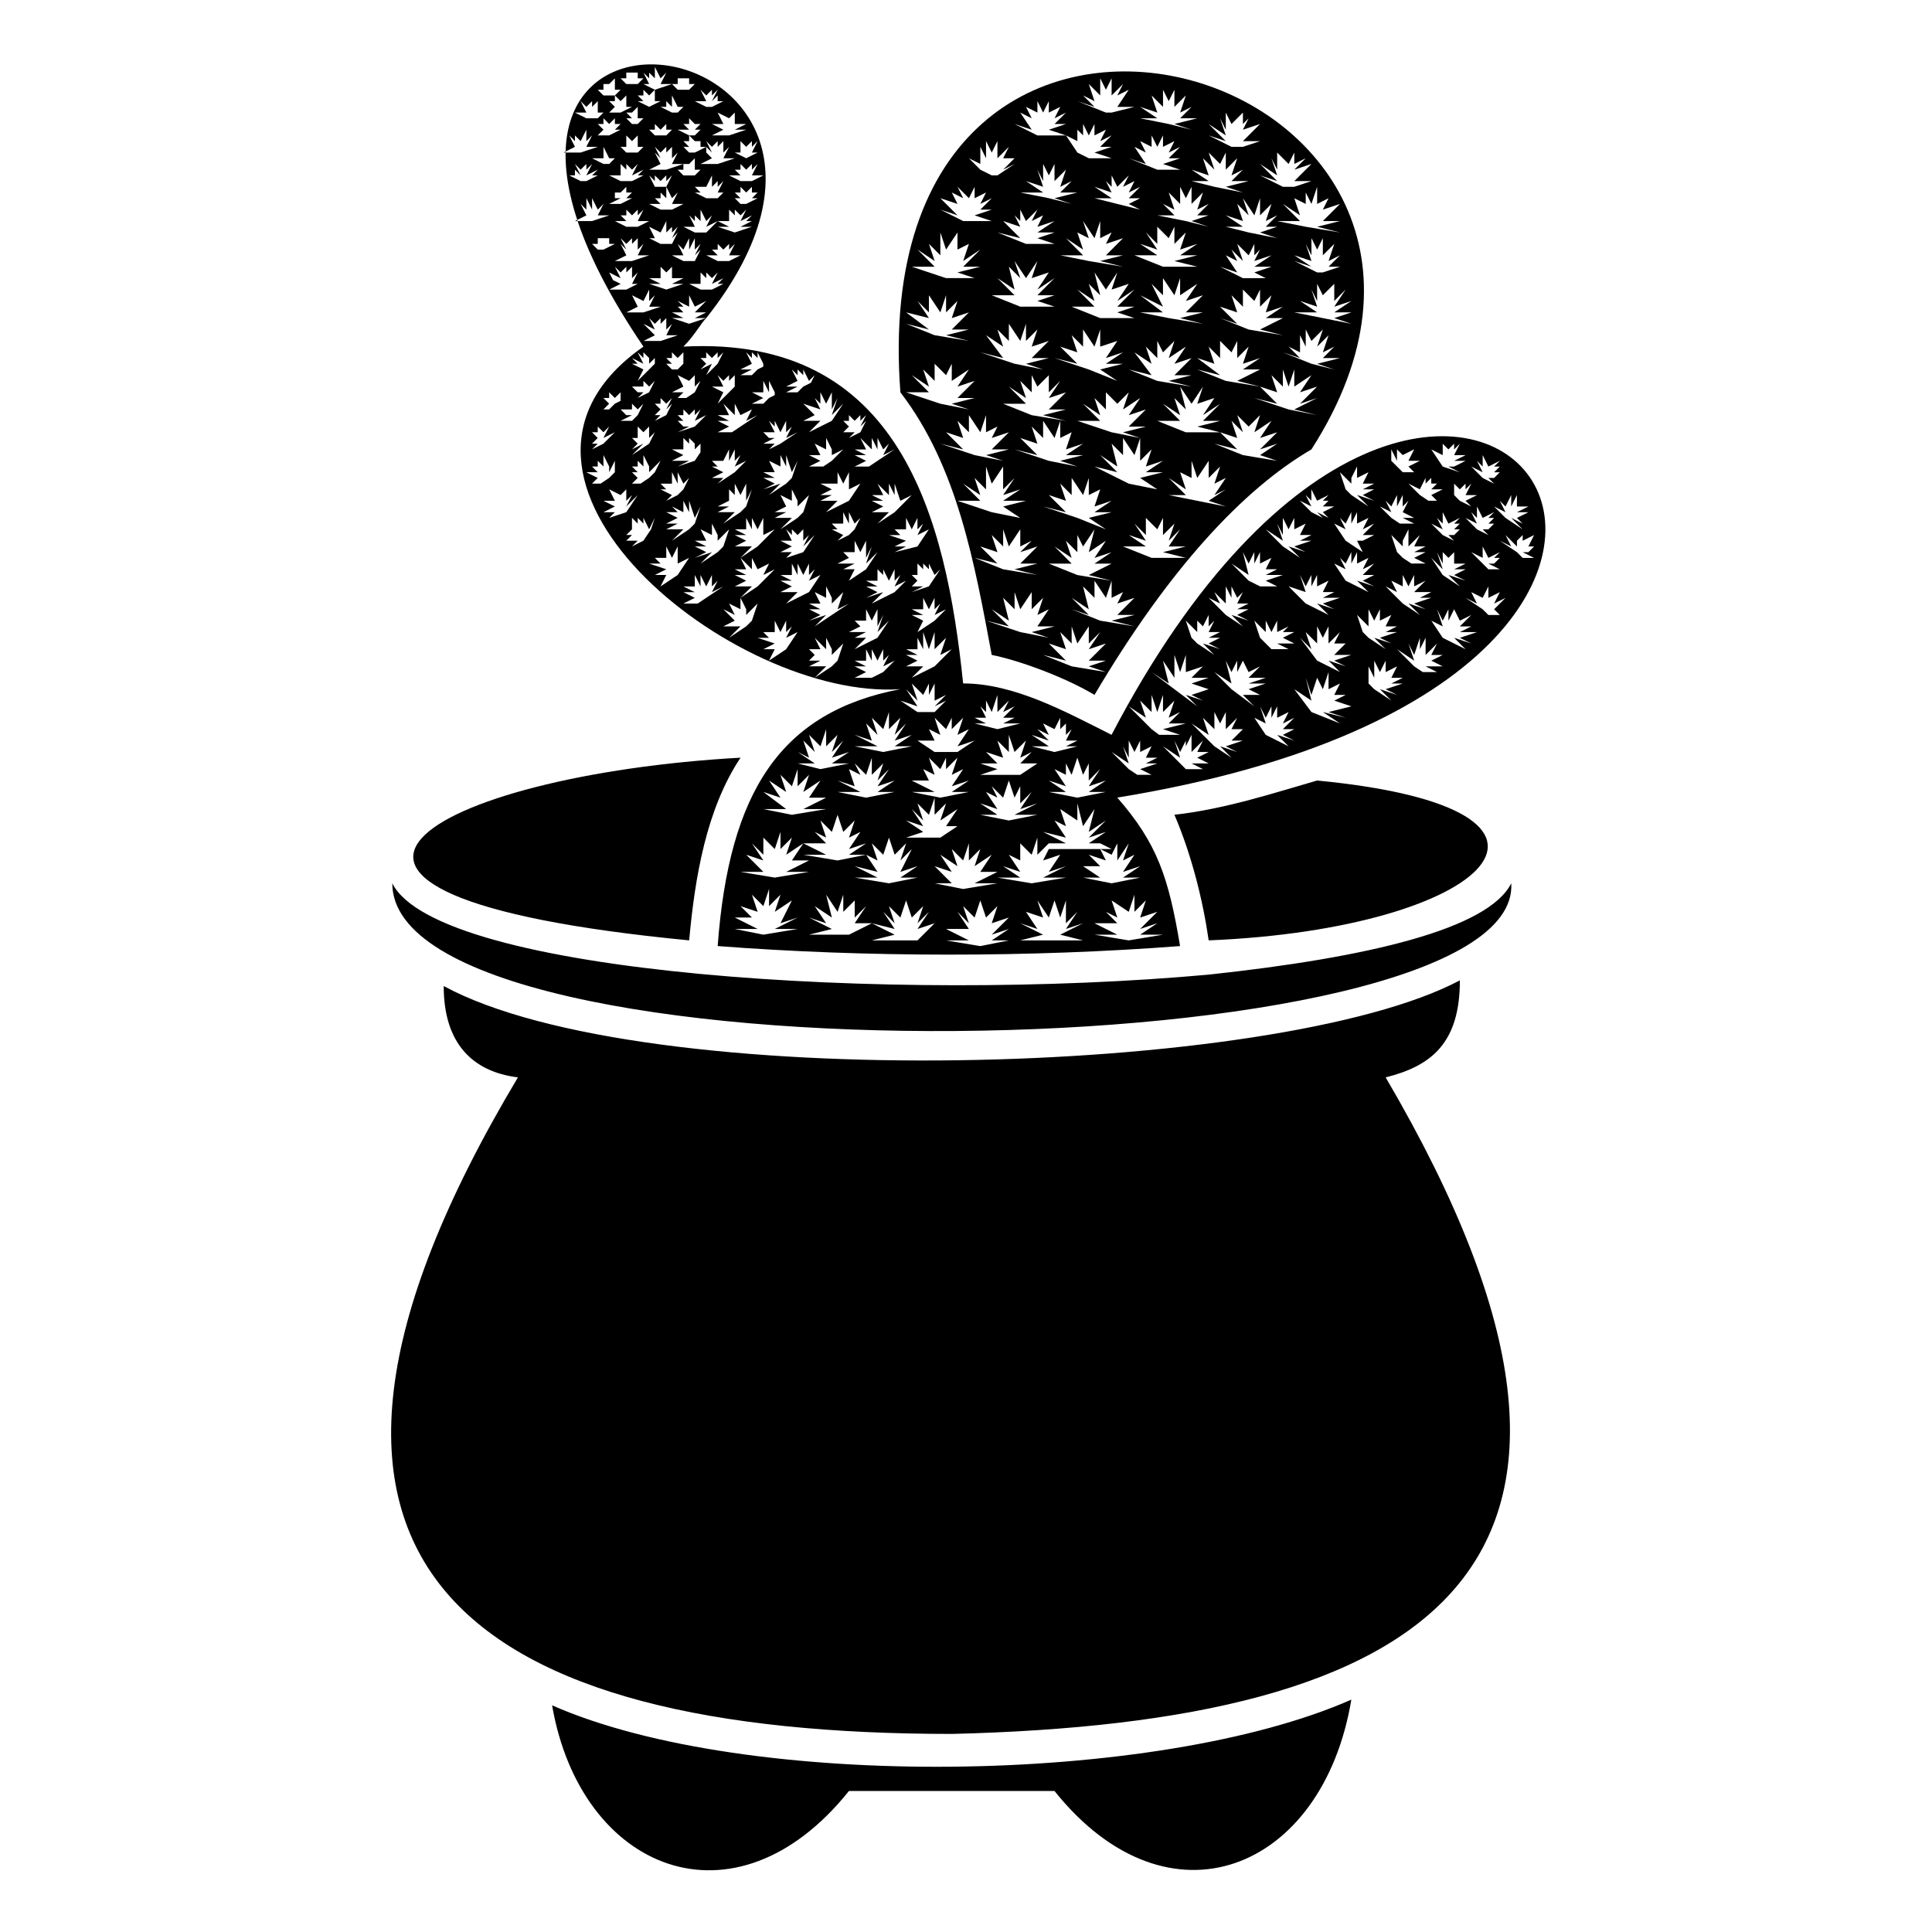 <?xml version="1.0" encoding="UTF-8"?>
<!-- Uploaded to: ICON Repo, www.svgrepo.com, Generator: ICON Repo Mixer Tools -->
<svg fill="#000000" width="800px" height="800px" version="1.1" viewBox="144 144 512 512" xmlns="http://www.w3.org/2000/svg">
 <path d="m290.31 595.93c7.566 43.875 48.414 60.52 78.672 22.695h54.465c30.258 37.824 71.109 21.18 78.672-24.207-51.441 22.695-160.37 24.207-211.81 1.512zm166.42-201.22c-3.027-18.156-6.051-27.234-16.641-39.336 204.25-33.285 87.75-187.61-1.512-16.641-12.105-6.051-25.719-13.617-39.336-13.617-4.539-43.875-16.641-92.289-74.133-89.262 3.027-3.027 4.539-6.051 6.051-7.566l-4.539 1.512-4.539-1.512h3.027l-3.027-1.512h3.027l-1.512-1.512h1.512l-1.512-1.512 3.027 1.512v-3.027l1.512 3.027 1.512-3.027-1.512 3.027 3.027-1.512-3.027 3.027h3.027l-3.027 1.512h3.027c63.543-80.188-90.777-101.37-16.641 7.566-49.926 34.797 24.207 93.801 68.082 90.777-31.773 6.051-45.387 27.234-48.414 68.082 39.336 3.027 83.211 3.027 122.55 0zm62.031-131.62-1.512 3.027h3.027l-3.027 1.512h3.027-3.027l1.512 1.512h-3.027l1.512 1.512-6.055-6.055 1.512 1.512v-3.027l1.512 3.027v-3.027l1.512 1.512v-1.512 1.512l3.027-1.512zm-1.512 13.617-1.512 3.027 3.027-1.512-3.027 1.512 3.027 1.512h-3.027l3.027 1.512h-4.539l3.027 1.512-4.539-3.027-3.027-3.027 3.027 1.512-1.512-3.027 1.512 1.512 1.512-3.027v3.027l1.512-3.027v3.027l1.512-1.512zm-10.59-7.566-1.512 3.027h3.027l-3.027 1.512h3.027l-3.027 1.512 3.027 1.512-4.539-1.512 3.027 3.027-4.539-3.027-4.539-4.539 3.027 3.027-1.512-4.539 3.027 3.027v-4.539 3.027l1.512-3.027v3.027l3.027-1.512zm6.051 37.824-1.512 3.027h3.027l-3.027 1.512h3.027l-4.539 1.512 3.027 1.512-4.539-1.512 3.027 3.027-4.539-3.027-4.539-4.539 3.027 3.027-1.512-4.539 3.027 3.027v-4.539l1.512 3.027 1.512-3.027v3.027l3.027-1.512zm-16.641-31.773-1.512 1.512h1.512l-1.512 1.512h3.027l-3.027 1.512 1.512 1.512-3.027-1.512 1.512 1.512-3.027-1.512-3.027-3.027 3.027 1.512-1.512-3.027 1.512 1.512v-3.027l1.512 3.027v-3.027 3.027l3.027-1.512zm24.207 10.59-1.512 3.027h3.027l-3.027 1.512h3.027l-3.027 1.512 3.027 1.512h-4.539l3.027 1.512-4.539-3.027-4.539-4.539 3.027 3.027-1.512-4.539 3.027 3.027v-4.539 3.027l1.512-3.027v4.539l3.027-3.027zm-13.617 6.051-1.512 3.027 3.027-1.512-3.027 3.027h3.027l-3.027 1.512 3.027 1.512-4.539-1.512 3.027 3.027-6.051-3.027-3.027-4.539 3.027 1.512-1.512-3.027 1.512 1.512 1.512-3.027v3.027l1.512-3.027v3.027l3.027-1.512zm-16.641-9.078-1.512 3.027h3.027l-3.027 1.512h3.027l-4.539 1.512 3.027 1.512-4.539-1.512 3.027 3.027-4.539-3.027-4.539-4.539 4.539 3.027-1.512-4.539 1.512 3.027v-4.539l1.512 3.027 1.512-3.027v3.027l3.027-1.512zm6.051 15.129-1.512 3.027h3.027l-3.027 1.512h4.539l-4.539 1.512 3.027 1.512-4.539-1.512 3.027 3.027-6.051-3.027-4.539-4.539 4.539 1.512-1.512-4.539 1.512 3.027 1.512-3.027v3.027l1.512-3.027v3.027l3.027-1.512zm25.719 0-3.027 3.027h4.539l-3.027 1.512h3.027l-4.539 1.512 3.027 1.512-4.539-1.512 3.027 3.027-4.539-3.027-4.539-4.539 3.027 1.512-1.512-3.027 3.027 1.512v-3.027l1.512 3.027 1.512-3.027v3.027l3.027-1.512zm-22.695 13.617-1.512 3.027h3.027l-3.027 3.027h4.539l-4.539 1.512 3.027 1.512-4.539-1.512 3.027 3.027-6.051-3.027-4.539-6.051 3.027 3.027-1.512-4.539 3.027 3.027v-4.539l1.512 3.027 1.512-3.027v4.539l3.027-3.027zm7.566-30.258-1.512 3.027 3.027-1.512-3.027 3.027h3.027l-3.027 1.512h1.512-3.027l1.512 3.027-4.539-3.027-3.027-4.539 3.027 1.512-1.512-3.027 1.512 1.512 1.512-3.027v3.027l1.512-3.027v3.027l3.027-1.512zm-25.719 10.59-1.512 3.027h3.027l-3.027 1.512h4.539l-4.539 1.512 3.027 1.512h-4.539l3.027 1.512-6.051-3.027-4.539-4.539 4.539 3.027-1.512-6.051 1.512 3.027 1.512-3.027v3.027l1.512-3.027v3.027l3.027-1.512zm-7.566 9.078-1.512 3.027h3.027l-3.027 1.512h3.027l-3.027 1.512 3.027 1.512-4.539-1.512 3.027 3.027-4.539-3.027-4.539-4.539 3.027 1.512-1.512-3.027 3.027 3.027v-4.539l1.512 3.027v-3.027l1.512 3.027 1.512-1.512zm12.105 9.078-1.512 1.512h3.027l-3.027 1.512 3.027 1.512h-4.539l3.027 1.512h-4.539l3.027 3.027-9.078-9.078 3.027 3.027-1.512-4.539 3.027 3.027v-3.027l1.512 3.027 1.512-3.027v3.027l3.027-1.512zm-19.668-1.512-1.512 3.027h3.027l-3.027 1.512h3.027l-3.027 1.512 3.027 1.512-4.539-1.512 3.027 3.027-4.539-3.027-4.539-4.539 3.027 3.027-1.512-4.539 3.027 3.027v-3.027l1.512 1.512 1.512-3.027v3.027l1.512-1.512zm59.004-36.312-1.512 1.512h3.027l-3.027 1.512h3.027-3.027l1.512 1.512h-3.027l3.027 1.512-4.539-3.027-3.027-3.027 3.027 1.512-1.512-3.027 1.512 3.027 1.512-3.027v1.512l1.512-1.512v1.512h1.512zm-160.37-3.027 1.512 3.027v-3.027l1.512 3.027 1.512-3.027v4.539l1.512-3.027-1.512 3.027 3.027-1.512-3.027 4.539-6.051 3.027 3.027-3.027h-4.539l3.027-1.512h-3.027l3.027-1.512-3.027-1.512h4.539l-1.512-3.027zm-12.105 15.129 1.512 1.512v-1.512l1.512 1.512 1.512-1.512v3.027l1.512-1.512-1.512 3.027 3.027-3.027-3.027 4.539-4.539 1.512 1.512-1.512h-3.027l3.027-1.512h-3.027 3.027l-3.027-1.512h3.027l-1.512-3.027zm1.512 9.078 1.512 3.027v-3.027l1.512 3.027 1.512-3.027v3.027l1.512-1.512-1.512 3.027 3.027-1.512-3.027 4.539-6.051 3.027 3.027-3.027h-4.539l3.027-1.512-3.027-1.512h3.027l-3.027-1.512h3.027zm33.285 0 1.512 1.512v-1.512l1.512 1.512v-1.512l1.512 3.027 1.512-1.512-1.512 3.027 1.512-3.027-3.027 4.539-4.539 1.512 3.027-1.512h-3.027l1.512-1.512h-1.512 1.512l-1.512-1.512h1.512v-3.027zm-15.129 12.105 1.512 3.027v-3.027l1.512 3.027 1.512-3.027v4.539l1.512-3.027-1.512 4.539 3.027-3.027-3.027 4.539-6.051 3.027 3.027-3.027h-3.027l3.027-1.512h-4.539l3.027-1.512-1.512-1.512h3.027l-1.512-3.027zm-3.027-51.441 1.512 1.512v-1.512 1.512l1.512-1.512v1.512l1.512-1.512-1.512 3.027 1.512-1.512-1.512 3.027-3.027 1.512 1.512-1.512h-3.027l1.512-1.512h-1.512 1.512l-1.512-1.512h1.512v-1.512zm-21.18 12.105 3.027 1.512v-3.027l1.512 3.027v-3.027l1.512 4.539 1.512-3.027-1.512 4.539 3.027-3.027-4.539 4.539-4.539 3.027 3.027-3.027-4.539 1.512 3.027-1.512-3.027-1.512h3.027l-3.027-1.512h3.027l-1.512-3.027zm-18.156 18.156 3.027 1.512v-3.027l1.512 3.027v-3.027 4.539l3.027-3.027-1.512 4.539 3.027-3.027-4.539 4.539-4.539 3.027 3.027-3.027-4.539 1.512 3.027-1.512-3.027-1.512h3.027l-3.027-1.512h3.027l-1.512-3.027zm24.207-42.363 1.512 1.512v-1.512l1.512 1.512v-1.512l1.512 3.027 1.512-1.512-1.512 3.027 1.512-1.512-3.027 1.512-3.027 3.027 1.512-1.512h-3.027l3.027-1.512h-3.027l3.027-1.512h-3.027 3.027l-1.512-3.027zm-9.078 4.539 1.512 1.512v-3.027l1.512 3.027v-3.027l1.512 3.027v-1.512 3.027l1.512-1.512-3.027 1.512-3.027 3.027 1.512-1.512h-3.027l3.027-1.512h-3.027 3.027l-3.027-1.512h3.027l-1.512-1.512zm-33.285 34.797 1.512 1.512v-1.512l1.512 1.512v-1.512l1.512 3.027 1.512-3.027-1.512 4.539 1.512-3.027-3.027 4.539-3.027 1.512 1.512-1.512h-3.027l1.512-1.512h-1.512l1.512-1.512-1.512-1.512 1.512 1.512v-3.027zm7.566 7.566 1.512 3.027v-3.027l1.512 3.027 1.512-3.027v4.539l1.512-3.027-1.512 3.027 3.027-1.512-3.027 4.539-4.539 3.027 1.512-3.027h-3.027l3.027-1.512-4.539-1.512h3.027l-1.512-1.512h3.027l-1.512-3.027zm1.512-18.156 1.512 1.512v-3.027l1.512 3.027v-3.027l1.512 3.027 1.512-1.512-1.512 3.027 1.512-1.512-3.027 3.027-3.027 1.512 1.512-1.512h-3.027 3.027l-3.027-1.512h1.512l-1.512-1.512h3.027l-1.512-1.512zm13.617-27.234 1.512 1.512 1.512-1.512v1.512l1.512-1.512v3.027l1.512-1.512-1.512 1.512 1.512-1.512-6.055 6.055 1.512-3.027-3.027 1.512 3.027-1.512-3.027-1.512h3.027l-3.027-1.512 3.027 1.512-1.512-3.027zm25.719 6.051 1.512 1.512v-3.027l1.512 3.027 1.512-3.027v4.539l1.512-3.027-1.512 4.539 3.027-3.027-3.027 4.539-6.051 3.027 3.027-3.027h-4.539l3.027-1.512h-3.027 3.027l-3.027-3.027 4.539 1.512-1.512-3.027zm-42.363 0 1.512 1.512v-1.512l1.512 1.512v-1.512 1.512l1.512-1.512-1.512 3.027 1.512-1.512-1.512 3.027-3.027 1.512 1.512-1.512h-1.512l1.512-1.512h-3.027 3.027l-1.512-1.512h1.512l-1.512-1.512zm-7.566 1.512 1.512 1.512v-1.512l1.512 1.512v-1.512 1.512l1.512-1.512-1.512 3.027 1.512-1.512-4.539 4.539 1.512-1.512h-3.027l3.027-1.512h-3.027 1.512l-1.512-1.512h3.027l-1.512-1.512zm13.617-7.566 3.027 1.512v-1.512 1.512l1.512-1.512v3.027l1.512-1.512-1.512 3.027 1.512-1.512-1.512 1.512-4.539 3.027 3.027-1.512h-3.027l1.512-1.512h-3.027l3.027-1.512h-1.512 1.512l-1.512-3.027zm1.512 16.641 1.512 1.512v-1.512l1.512 1.512v-1.512 3.027l1.512-1.512v3.027l1.512-3.027-3.027 4.539-4.539 1.512 3.027-1.512h-4.539l3.027-1.512h-3.027 3.027l-3.027-1.512h3.027v-3.027zm-12.105-15.129 1.512 1.512v-1.512l1.512 1.512v-1.512 1.512l1.512-1.512-1.512 3.027 1.512-1.512-1.512 1.512-3.027 1.512 1.512-1.512-3.027 1.512 3.027-1.512h-3.027 1.512l-1.512-1.512h3.027l-1.512-1.512zm-12.105 12.105 1.512 1.512v-1.512l1.512 1.512v-1.512 1.512l1.512-1.512-1.512 3.027 3.027-1.512-3.027 3.027-3.027 1.512 1.512-1.512h-1.512l1.512-1.512h-3.027 3.027l-1.512-1.512h1.512l-1.512-1.512zm3.027-9.078 1.512 1.512v-1.512l1.512 1.512v-1.512 1.512l1.512-1.512v3.027l1.512-1.512-3.027 1.512-3.027 3.027 1.512-1.512h-1.512l1.512-1.512h-1.512 1.512l-1.512-1.512h1.512l-1.512-1.512zm18.156-10.59 1.512 1.512v-1.512 1.512l1.512-1.512v3.023l1.512-1.512-4.539 4.539 1.512-1.512h-3.027 1.512l-1.512-1.512h1.512l-1.512-1.512h1.512v-1.512zm19.668 0 1.512 1.512v-1.512l1.512 1.512v-1.512l1.512 3.027v-1.512 3.027l1.512-1.512-3.027 1.512-3.027 3.027 1.512-1.512h-3.027l3.027-1.512h-3.027l3.027-1.512h-3.027 3.027l-1.512-3.027zm-28.746 0 1.512 1.512v-1.512l1.512 1.512v-1.512 3.027l1.512-1.512v1.512l1.512-1.512-6.055 6.055 1.512-3.027-3.027 1.512 3.027-1.512-3.027-1.512h1.512l-1.512-1.512 3.027 1.512-1.512-3.027zm18.156 0 1.512 1.512v-3.027 3.027l1.512-1.512v1.512l1.512-1.512-1.512 3.027 1.512-1.512-4.539 4.539 1.512-3.027-3.027 1.512 1.512-1.512h-1.512 1.512l-1.512-1.512h1.512v-1.512zm-6.051 15.129 1.512 1.512v-1.512 1.512l1.512-1.512v1.512l1.512-1.512-1.512 3.027 3.027-1.512-3.027 3.027-4.539 1.512 3.027-1.512h-3.027 1.512l-1.512-1.512h1.512l-1.512-1.512h1.512v-1.512zm-12.105 4.539 1.512 1.512v-1.512 1.512l1.512-1.512v3.027l1.512-1.512-1.512 1.512 1.512-1.512-1.512 3.027-4.539 3.027 3.027-3.027-3.027 1.512 1.512-1.512-1.512-1.512h1.512l-1.512-1.512 1.512 1.512v-3.027zm0 9.078 1.512 1.512v-3.027l1.512 3.027v-3.027 4.539l3.027-3.027-1.512 3.027 1.512-1.512-3.027 3.027-4.539 3.027 3.027-1.512h-3.027l1.512-1.512-1.512-1.512h1.512l-1.512-1.512h1.512v-1.512zm22.695-15.129 3.027 3.027v-3.027l1.512 3.027v-3.027 3.027l3.027-1.512-1.512 3.027 3.027-1.512-9.078 6.055 3.027-1.512h-4.539l3.027-1.512-3.027-1.512h3.027l-3.027-1.512h3.027l-1.512-3.027zm12.105 4.539 1.512 1.512v-1.512l1.512 3.027 1.512-3.027v3.027l1.512-1.512-1.512 3.027 3.027-1.512-4.539 3.027-3.027 1.512 1.512-1.512h-3.027l3.027-1.512h-3.027 1.512l-1.512-1.512h3.027l-1.512-3.027zm-10.59 18.156 1.512 1.512v-3.027l1.512 3.027 1.512-3.027v4.539l1.512-3.027-1.512 4.539 3.027-3.027-4.539 4.539-4.539 3.027 3.027-3.027h-4.539l3.027-1.512h-3.027l3.027-1.512-3.027-1.512 3.027 1.512v-3.027zm-3.027-10.59 1.512 3.027 1.512-3.027v3.027l1.512-3.027v3.027l1.512-1.512-1.512 3.027 3.027-1.512-3.027 3.027-4.539 3.027 1.512-1.512h-3.027l3.027-1.512-3.027-1.512h1.512l-1.512-1.512h3.027l-1.512-3.027zm-31.773 3.027 1.512 1.512v-3.027l1.512 3.027v-3.027 4.539l1.512-3.027v3.027l1.512-1.512-3.027 3.027-4.539 3.027 3.027-1.512h-3.027l1.512-1.512-3.027-1.512h3.027l-1.512-1.512h1.512v-1.512zm3.027 7.566 3.027 1.512v-1.512 1.512l1.512-1.512v3.027l1.512-1.512-1.512 3.027 3.027-3.027-3.027 4.539-4.539 1.512 1.512-1.512h-3.027l3.027-1.512h-3.027 3.027l-3.027-1.512h3.027l-1.512-3.027zm16.641 4.539 3.027 1.512v-3.027l1.512 3.027v-3.027l1.512 4.539 1.512-3.027-1.512 4.539 3.027-3.027-4.539 4.539-4.539 3.027 3.027-3.027h-4.539l3.027-1.512h-3.027l3.027-1.512-3.027-1.512h3.027l-1.512-1.512zm37.824-16.641 3.027 1.512v-3.027l1.512 3.027v-1.512 3.027l1.512-3.027-1.512 3.027 3.027-1.512-3.027 3.027-4.539 3.027 3.027-1.512h-4.539l3.027-1.512-3.027-1.512h3.027l-3.027-1.512 3.027 1.512-1.512-3.027zm-9.078 13.617 3.027 1.512v-3.027l1.512 3.027v-3.027 4.539l3.027-3.027-1.512 4.539 3.027-3.027-4.539 4.539-4.539 3.027 3.027-3.027h-4.539l3.027-1.512h-3.027l3.027-1.512-3.027-1.512 3.027 1.512-1.512-3.027zm-9.078 6.051 1.512 3.027v-3.027l1.512 3.027 1.512-3.027v4.539l1.512-3.027-1.512 3.027 3.027-1.512-4.539 4.539-4.539 3.027 3.027-3.027h-4.539l3.027-1.512-3.027-1.512h3.027l-3.027-1.512h3.027zm-1.512 10.59 3.027 3.027v-3.027l1.512 3.027v-3.027 3.027l3.027-1.512-1.512 3.027 3.027-1.512-4.539 4.539-4.539 3.027 3.027-3.027h-4.539l3.027-1.512-3.027-1.512h3.027l-3.027-1.512h3.027l-1.512-3.027zm25.719-10.59 1.512 1.512v-3.027l1.512 3.027v-3.027l1.512 3.027 1.512-1.512-1.512 3.027 1.512-1.512-3.027 3.027-3.027 1.512 1.512-1.512h-3.027 3.027l-3.027-1.512h1.512l-1.512-1.512h3.027l-1.512-1.512zm3.027 7.566 1.512 1.512v-3.027l1.512 3.027 1.512-3.027v4.539l1.512-3.027-1.512 4.539 3.027-3.027-3.027 4.539-4.539 3.027 1.512-3.027h-3.027l3.027-1.512h-4.539l3.027-1.512-1.512-1.512h3.027zm7.566 6.051 1.512 1.512v-1.512l1.512 3.027 1.512-3.027v3.027l1.512-1.512-1.512 3.027 3.027-1.512-3.027 3.027-6.051 3.027 3.027-3.027-4.539 1.512 3.027-1.512-3.027-1.512h3.027l-3.027-1.512h3.027zm-16.641 6.051 3.027 1.512v-3.027l1.512 3.027v-1.512 3.027l3.027-3.027-1.512 4.539 3.027-1.512-9.078 6.055 3.027-3.027-4.539 1.512 3.027-1.512-3.027-1.512h3.027l-3.027-1.512h3.027l-1.512-3.027zm-31.773-4.539 1.512 3.027v-3.027l1.512 3.027 1.512-3.027v3.027l1.512-1.512-1.512 3.027 3.027-1.512-9.078 6.055 3.027-1.512h-4.539l3.027-1.512-3.027-1.512h3.027l-3.027-1.512h3.027zm9.078 7.566 3.027 1.512v-3.027l1.512 3.027v-3.027 4.539l3.027-3.027-1.512 4.539 3.027-3.027-4.539 4.539-4.539 3.027 3.027-3.027h-4.539l3.027-1.512h-3.027 3.027l-3.027-3.027 3.027 1.512-1.512-3.027zm10.59 4.539 1.512 3.027v-3.027l1.512 3.027 1.512-3.027v3.027l1.512-1.512-1.512 3.027 3.027-1.512-3.027 4.539-4.539 3.027 1.512-3.027h-3.027l3.027-1.512-4.539-1.512h3.027l-1.512-1.512h3.027l-1.512-3.027zm12.105 4.539 3.027 3.027v-3.027l1.512 3.027v-3.027 4.539l3.027-3.027-1.512 4.539 3.027-3.027-4.539 4.539-4.539 3.027 3.027-3.027h-4.539l3.027-1.512h-3.027l1.512-1.512-1.512-1.512h3.027l-1.512-3.027zm13.617 3.027 1.512 3.027v-3.027l1.512 3.027 1.512-3.027v3.027l1.512-1.512-1.512 3.027 3.027-1.512-3.027 3.027-6.051 3.027 3.027-1.512h-4.539l3.027-1.512-3.027-1.512h3.027l-3.027-1.512h3.027zm-1.512-55.98 3.027 3.027v-3.027l1.512 3.027v-3.027l1.512 3.027 1.512-1.512-1.512 3.027 3.027-1.512-9.078 6.055 3.027-1.512h-4.539l3.027-1.512-3.027-1.512h3.027l-3.027-1.512h3.027l-1.512-3.027zm4.539 12.105 3.027 3.027v-3.027l1.512 3.027v-3.027l1.512 4.539 1.512-3.027-1.512 3.027 3.027-1.512-4.539 4.539-4.539 3.027 3.027-3.027h-4.539l3.027-1.512-3.027-1.512h3.027l-3.027-1.512h3.027l-1.512-3.027zm6.051 9.078 1.512 3.027v-3.027l1.512 3.027 1.512-3.027v3.027l1.512-1.512-1.512 3.027 3.027-1.512-3.027 4.539-6.051 1.512 3.027-1.512h-3.027l3.027-1.512-4.539-1.512h3.027l-1.512-1.512h3.027l-1.512-3.027zm4.539 21.18 1.512 3.027v-3.027l1.512 3.027 1.512-3.027v3.027l1.512-1.512-1.512 3.027 3.027-1.512-3.027 3.027-4.539 3.027 1.512-3.027-3.027 1.512 3.027-1.512-3.027-1.512h3.027l-3.027-1.512h3.027l-1.512-3.027zm0 10.59 1.512 3.027v-4.539l1.512 4.539 1.512-4.539v4.539l3.027-3.027-1.512 4.539 3.027-1.512-4.539 4.539-6.051 3.027 3.027-3.027h-4.539l3.027-1.512-3.027-1.512h3.027l-3.027-1.512h3.027v-3.027zm-71.109-145.24v1.512l1.512-1.512v3.023l1.512-1.512-1.512 1.512h1.512l-3.027 1.512-3.027-1.512h1.512-1.512 1.512l-1.512-1.512h1.512v-1.512l1.512 1.512v-1.512zm-3.027 4.539v3.023l1.512-1.512-1.512 1.512h1.512l-1.512 1.512h1.512-4.539 1.512l-1.512-1.512h1.512l-1.512-1.512 1.512 1.512-1.512-1.512h1.512l1.512-1.512zm-1.512-10.59v1.512h1.512v1.512-1.512 1.512h1.512l-1.512 1.512h1.512-6.055 1.512l-1.512-1.512h1.512l-1.512-1.512 1.512 1.512v-1.512h1.512v-1.512zm-6.051 3.027v1.512l1.512-1.512v3.027l1.512-1.512-1.512 1.512h1.512l-1.512 1.512h1.512-6.055 1.512l-1.512-1.512h1.512v-1.512 1.512-1.512h1.512v-1.512zm36.312 28.746v1.512l1.512-1.512v1.512h1.512l-1.512 1.512h1.512l-1.512 1.512 1.512-1.512-3.027 1.512h-3.027 1.512l-1.512-1.512h1.512l-1.512-1.512h1.512v-1.512l1.512 1.512v-1.512zm-33.285 0v1.512l1.512-1.512v1.512h1.512l-1.512 1.512h1.512-1.512 1.512l-3.027 1.512h-3.027l3.027-1.512h-3.027 1.512v-1.512h1.512l-1.512-1.512 1.512 1.512v-1.512zm33.285-7.566v3.027l1.512-1.512v1.512l1.512-1.512-1.512 3.027h3.027l-3.027 1.512h3.027-9.078 3.027l-3.027-1.512h3.027l-1.512-1.512h1.512v-1.512l1.512 1.512zm0-4.539v1.512l1.512-1.512v1.512l1.512-1.512-1.512 3.027 1.512-1.512-1.512 1.512h1.512l-3.027 1.512-3.027-1.512h1.512-1.512 1.512v-3.023l1.512 1.512v-1.512zm-37.824 1.512 1.512 3.027v-1.512 1.512l1.512-1.512-1.512 1.512h1.512l-1.512 1.512h3.027-7.566 3.027l-3.027-1.512h3.027l-1.512-1.512 1.512 1.512-1.512-1.512 1.512 1.512zm15.129 6.051v3.027l1.512-1.512v1.512l1.512-1.512-1.512 3.027 1.512-1.512-1.512 1.512h1.512-6.055 1.512l-1.512-1.512 1.512 1.512-1.512-3.027 1.512 1.512v-1.512l1.512 1.512v-3.027zm18.156-15.129v1.512l1.512-1.512v3.027l1.512-1.512-1.512 1.512h3.027l-3.027 1.512h3.027l-4.539 1.512h-4.539l3.027-1.512-3.027-1.512h3.027l-1.512-1.512 1.512 1.512-1.512-3.027 3.027 1.512v-1.512zm-10.59 1.512 1.512 1.512v-1.512 1.512h1.512l-1.512 1.512h1.512l-1.512 1.512h1.512-6.055 3.027l-3.027-1.512h3.027l-1.512-1.512h1.512l-1.512-1.512 1.512 1.512v-1.512zm-21.18 0v1.512l1.512-1.512v1.512h1.512l-1.512 1.512h1.512-1.512 1.512l-3.027 1.512h-3.027l1.512-1.512h-1.512 1.512l-1.512-1.512h1.512v-1.512l1.512 1.512v-1.512zm13.617 0v3.027l1.512-1.512v1.512-1.512 1.512h1.512l-1.512 1.512h1.512-6.055 1.512l-1.512-1.512h1.512l-1.512-1.512 1.512 1.512v-1.512l1.512 1.512v-3.027zm-10.59-6.051v1.512l1.512-1.512v3.023h1.512-1.512 1.512l-3.027 1.512h-3.027l1.512-1.512h-1.512 1.512l-1.512-1.512h1.512v-1.512l1.512 1.512v-1.512zm13.617 0 1.512 3.027v-1.512 1.512l1.512-1.512-1.512 1.512h1.512l-1.512 1.512h1.512-6.055 3.027l-3.027-1.512h1.512v-1.512l1.512 1.512-1.512-1.512 1.512 1.512v-3.027zm3.027-6.051v1.512h1.512v1.512-1.512 1.512h1.512l-1.512 1.512h1.512-6.055 1.512l-1.512-1.512h1.512l-1.512-1.512 1.512 1.512v-1.512h1.512v-1.512zm-7.566-1.512 1.512 3.027v-1.512 1.512l1.512-1.512-1.512 3.027 1.512-1.512-1.512 1.512h3.027l-4.539 1.512-3.027-1.512h1.512l-1.512-1.512 1.512 1.512-1.512-3.027 1.512 1.512v-1.512l1.512 1.512v-3.027zm-16.641 9.078v1.512l1.512-1.512v3.027l1.512-1.512-1.512 1.512h1.512l-1.512 1.512h1.512-7.566 3.027l-3.027-1.512h3.027l-1.512-1.512 1.512 1.512-1.512-3.027 1.512 1.512 1.512-1.512zm-3.027 7.566v3.027l1.512-3.027v3.027l1.512-1.512-1.512 3.027 1.512-1.512-1.512 1.512h3.027l-4.539 1.512h-4.539l3.027-1.512-3.027-1.512 3.027 1.512-1.512-3.027 1.512 1.512v-1.512l1.512 1.512zm1.512 9.078v1.512l1.512-1.512-1.512 3.027 3.027-1.512-1.512 1.512h1.512l-3.027 1.512h3.027-7.566 3.027l-3.027-1.512h1.512v-1.512l1.512 1.512-1.512-3.027 1.512 1.512 1.512-1.512zm33.285-19.668v1.512l1.512-1.512-1.512 3.027 1.512-1.512v1.512h1.512l-3.027 1.512h3.027-7.566 3.027l-3.027-1.512h3.027l-1.512-1.512 1.512 1.512-1.512-3.027 1.512 1.512 1.512-1.512zm-21.18 12.105v1.512l1.512-1.512v3.027l1.512-1.512-1.512 1.512h1.512l-1.512 1.512h1.512-6.055 1.512l-1.512-1.512h1.512l-1.512-1.512 1.512 1.512v-3.027l1.512 1.512v-1.512zm22.695 1.512v1.512l1.512-1.512v3.027l1.512-1.512-1.512 3.027 1.512-1.512-1.512 1.512h3.027l-4.539 1.512h-4.539l3.027-1.512-3.027-1.512 3.027 1.512-1.512-1.512h-6.055 1.512l-1.512-1.512h1.512l-1.512-1.512h1.512v-1.512l1.512 1.512v-1.512 1.512l1.512-1.512-1.512 1.512h1.512v1.512h1.512l-3.027 1.512h3.027v-1.512l1.512 1.512-1.512-3.027 1.512 1.512 1.512-1.512zm-13.617 1.512v1.512l1.512-1.512v3.027l1.512-1.512-1.512 3.027 1.512-1.512-1.512 1.512h3.027-1.512 1.512v1.512-1.512h1.512v-1.512 1.512l1.512-1.512v3.027l1.512-1.512-1.512 1.512h1.512l-1.512 1.512h1.512-6.055 1.512l-1.512-1.512h1.512v-1.512l-4.539 1.512h-4.539l3.027-1.512-3.027-1.512 3.027 1.512-1.512-3.027 1.512 1.512-1.512-3.027 1.512 1.512 1.512-1.512zm-10.59 4.539 1.512 1.512 1.512-1.512-1.512 3.027 3.027-1.512-1.512 1.512h1.512l-3.027 1.512h3.027-9.078 3.027l-3.027-1.512h3.027l-1.512-1.512 1.512 1.512v-3.027l1.512 1.512zm28.746 12.105 1.512 1.512 1.512-1.512-1.512 3.027 3.027-1.512-1.512 1.512h1.512l-3.027 1.512h3.027l-4.539 1.512-4.539-1.512h3.027l-3.027-1.512h3.027l-1.512-1.512 1.512 1.512v-3.027l1.512 1.512zm-34.797 6.051v1.512h1.512l-1.512 1.512 1.512-1.512v1.512h1.512l-3.027 1.512h3.027-6.055 1.512l-1.512-1.512h1.512l-1.512-1.512 1.512 1.512v-1.512h1.512v-1.512zm22.695 1.512v3.027l1.512-3.027v3.027l1.512-1.512-1.512 3.027 1.512-1.512-1.512 3.027h3.027-9.078 3.027l-3.027-1.512h3.027l-1.512-3.027 1.512 1.512-1.512-1.512 1.512 1.512 1.512-3.027zm9.078 0v3.027l1.512-1.512v1.512l1.512-1.512-1.512 3.027h3.027l-3.027 1.512h3.027-9.078 3.027l-3.027-1.512h3.027l-1.512-1.512h1.512v-1.512l1.512 1.512zm-34.797-10.59 1.512 3.027v-3.027 3.027l1.512-1.512-1.512 3.027 3.027-1.512-3.027 1.512h3.027l-4.539 1.512h-4.539l3.027-1.512-3.027-1.512 3.027 1.512-1.512-3.027 1.512 1.512v-3.027l1.512 3.027zm10.59 1.512v3.027l1.512-1.512v1.512l1.512-1.512-1.512 3.027h3.027l-3.027 1.512h3.027-9.078 3.027l-3.027-1.512h3.027l-1.512-1.512h1.512v-1.512l1.512 1.512zm9.078-4.539 1.512 3.027 1.512-1.512-1.512 1.512 1.512-1.512-1.512 3.027h3.027l-3.027 1.512h3.027-9.078 3.027l-3.027-1.512h3.027l-1.512-1.512h1.512v-1.512l1.512 1.512zm12.105-3.027v3.027l1.512-1.512v1.512l1.512-1.512-1.512 3.027h1.512l-1.512 1.512h1.512-7.566 3.027l-3.027-1.512h1.512l-1.512-1.512h3.027l-1.512-1.512 1.512 1.512 1.512-3.027zm-3.027 9.078 1.512 3.027 1.512-3.027-1.512 3.027 1.512-1.512-1.512 3.027 3.027-1.512-3.027 3.027h3.027-9.078 3.027l-3.027-1.512h3.027l-1.512-3.027 1.512 1.512v-1.512l1.512 1.512zm-9.078 3.027v3.027l1.512-1.512v1.512l1.512-1.512-1.512 3.027 1.512-1.512-1.512 3.027h1.512-7.566 3.027l-3.027-1.512h1.512l-1.512-3.027 3.027 1.512-1.512-1.512 1.512 1.512 1.512-3.027zm-9.078 4.539v1.512l1.512-1.512v3.027l1.512-1.512-1.512 3.027 3.027-1.512-3.027 1.512h3.027l-4.539 1.512h-4.539l3.027-1.512-3.027-1.512 3.027 1.512-1.512-3.027 1.512 1.512-1.512-3.027 1.512 1.512zm19.668 9.078 1.512 1.512 1.512-1.512-1.512 3.027 3.027-1.512-1.512 1.512h1.512l-3.027 1.512h3.027-9.078 3.027l-3.027-1.512h3.027l-1.512-1.512 1.512 1.512v-3.027l1.512 1.512zm-10.59-1.512v1.512l1.512-1.512v3.027l1.512-1.512-1.512 1.512h3.027l-3.027 1.512h3.027l-4.539 1.512-4.539-1.512h3.027l-3.027-1.512h3.027l-1.512-1.512 1.512 1.512v-3.027l1.512 1.512zm-6.051 6.051v3.027l1.512-3.027v3.027l1.512-1.512-1.512 3.027 3.027-1.512-3.027 1.512h3.027l-4.539 1.512h-4.539l3.027-1.512h-3.027 3.027l-1.512-3.027 1.512 1.512-1.512-1.512 3.027 1.512v-3.027zm4.539 7.566v1.512l1.512-1.512v3.027l1.512-1.512-1.512 3.027 3.027-1.512-3.027 1.512h3.027l-4.539 1.512h-4.539l3.027-1.512-3.027-1.512 3.027 1.512-3.027-3.027 3.027 1.512-1.512-3.027 1.512 1.512zm-9.078-13.617v1.512l1.512-1.512v3.027l1.512-1.512-1.512 3.027 1.512-1.512-1.512 1.512h1.512l-3.027 1.512h-4.539l3.027-1.512-3.027-1.512 1.512 1.512-1.512-3.027 3.027 1.512-1.512-3.027 1.512 1.512 1.512-1.512zm231.48 75.648-1.512 1.512h1.512l-1.512 1.512h1.512-3.027l3.027 1.512h-3.027l1.512 1.512-6.055-6.055 3.027 1.512-1.512-1.512 1.512 1.512v-3.027l1.512 3.027v-3.027 3.027l3.027-1.512zm-7.566-18.156-1.512 3.027 3.027-1.512-3.027 1.512h3.027l-3.027 1.512 1.512 1.512-1.512-1.512 1.512 1.512-3.027-1.512-3.027-3.027 1.512 1.512v-3.027l1.512 1.512v-1.512 1.512l1.512-1.512v1.512l1.512-1.512zm6.051 7.566-1.512 1.512h1.512l-1.512 1.512h1.512l-1.512 1.512h1.512-3.027l1.512 1.512-3.027-1.512-3.027-3.027 3.027 1.512-1.512-3.027 1.512 1.512v-3.027l1.512 3.027v-3.027 3.027l3.027-1.512zm-9.078-18.156-1.512 3.027h3.027l-3.027 1.512h3.027l-3.027 1.512h1.512-3.027l3.027 1.512-4.539-1.512-3.027-4.539 3.027 1.512-1.512-3.027 1.512 3.027v-3.027l1.512 1.512 1.512-1.512v1.512l1.512-1.512zm-6.051 52.953-1.512 3.027h3.027l-3.027 1.512 3.027 1.512h-4.539l3.027 1.512h-4.539l3.027 1.512-4.539-3.027-4.539-4.539 4.539 3.027-1.512-4.539 1.512 3.027 1.512-4.539v3.027l1.512-3.027v4.539l3.027-3.027zm-46.902 6.051-3.027 3.027h4.539l-4.539 1.512h4.539l-4.539 1.512 3.027 1.512h-4.539l3.027 3.027-6.051-4.539-4.539-4.539 4.539 3.027-1.512-6.051 1.512 3.027 1.512-3.027v3.027l1.512-3.027 1.512 3.027 3.027-1.512zm7.566 12.105-1.512 3.027 3.027-1.512-3.027 3.027h3.027l-3.027 1.512 3.027 1.512-4.539-1.512 3.027 3.027-6.051-3.027-3.027-4.539 3.027 1.512-1.512-4.539 1.512 3.027 1.512-3.027v3.027l1.512-3.027v3.027l3.027-1.512zm55.98-31.773-1.512 3.027 3.027-1.512-3.027 3.027h3.027-3.027l1.512 1.512h-3.027l1.512 1.512-3.027-3.027-4.539-3.027 3.027 1.512-1.512-3.027 3.027 1.512v-3.027 3.027l1.512-3.027v3.027l3.027-1.512zm-10.59-9.078-1.512 1.512h3.027l-3.027 1.512h3.027l-3.027 1.512 3.027 1.512-4.539-1.512 3.027 3.027-4.539-3.027-3.027-4.539 3.027 3.027-1.512-4.539 1.512 3.027v-3.027l1.512 1.512 1.512-1.512v3.027zm16.641-15.129-1.512 1.512h3.027l-3.027 1.512h3.027l-3.027 1.512 1.512 1.512-3.027-1.512 3.027 3.027-4.539-3.027-3.027-3.027 3.027 1.512-1.512-3.027 1.512 1.512 1.512-3.027v3.027l1.512-3.027v3.027l1.512-1.512zm-16.641 4.539-1.512 1.512h1.512l-1.512 1.512h1.512l-1.512 1.512h1.512-3.027l1.512 1.512-3.027-1.512-3.027-3.027 3.027 1.512-1.512-3.027 1.512 1.512v-3.027l1.512 3.027v-3.027 3.027l3.027-1.512zm10.59-15.129-1.512 1.512h1.512l-1.512 1.512h1.512l-1.512 1.512h1.512-3.027l1.512 1.512-3.027-1.512-3.027-3.027 3.027 1.512-1.512-3.027 1.512 1.512v-3.027l1.512 3.027v-3.027 3.027l3.027-1.512zm9.078 19.668-1.512 3.027h1.512l-1.512 1.512h3.027-4.539l3.027 1.512h-3.027l1.512 1.512-3.027-3.027-4.539-3.027 3.027 1.512-1.512-3.027 3.027 3.027v-3.027 1.512l1.512-1.512v1.512l3.027-1.512zm-16.641 21.18-3.027 3.027h3.027l-3.027 1.512h4.539l-4.539 1.512 3.027 1.512-4.539-1.512 3.027 3.027-6.051-3.027-3.027-4.539 3.027 1.512-1.512-4.539 1.512 3.027 1.512-3.027v3.027l1.512-3.027 1.512 3.027zm-19.668 13.617-1.512 3.027h3.027l-3.027 1.512h3.027l-4.539 1.512 3.027 1.512-4.539-1.512 3.027 3.027-4.539-3.027-4.539-4.539 3.027 3.027v-4.539l1.512 3.027v-4.539l1.512 3.027 1.512-3.027v3.027l3.027-1.512zm-42.363 13.617-1.512 3.027h3.027l-3.027 3.027h3.027l-4.539 1.512 3.027 1.512-4.539-1.512 3.027 3.027-4.539-3.027-6.051-6.051 4.539 3.027-1.512-4.539 3.027 3.027v-4.539l1.512 3.027 1.512-3.027v4.539l3.027-3.027zm27.234-9.078-1.512 3.027h3.027l-3.027 1.512 4.539 1.512-6.051 1.512 4.539 1.512-6.051-1.512 4.539 3.027-7.566-3.027-4.539-6.051 4.539 3.027-1.512-6.051 1.512 4.539 1.512-4.539 1.512 3.027 1.512-4.539v4.539l3.027-1.512zm-36.312-4.539-3.027 3.027h4.539l-4.539 1.512 4.539 1.512-4.539 1.512 3.027 1.512-4.539-1.512 3.027 3.027-12.102-9.078 4.539 3.027-1.512-6.051 3.027 4.539v-6.051l1.512 4.539 1.512-4.539v4.539l4.539-1.512zm-37.824 13.617v3.027l1.512-1.512v3.027l1.512-1.512-1.512 3.027h3.027l-3.027 1.512h3.027l-6.051 1.512-6.051-1.512h4.539l-4.539-3.027 4.539 1.512-3.027-3.027 3.027 1.512-1.512-3.027 3.027 1.512 1.512-3.027zm-34.797-9.078v3.027l1.512-3.027v4.539l3.027-1.512-3.027 3.027 3.027-1.512-3.027 3.027h3.027-12.102 4.539l-4.539-3.027 4.539 1.512-3.027-4.539 3.027 3.027-1.512-4.539 3.027 3.027 1.512-3.027zm72.621 15.129-1.512 3.027h3.027l-3.027 1.512 3.027 1.512h-4.539l3.027 1.512h-4.539l3.027 3.027-9.078-9.078 4.539 3.027-1.512-4.539 1.512 3.027 1.512-3.027v1.512l1.512-3.027v4.539l3.027-3.027zm-13.617 1.512-1.512 3.027h3.027l-3.027 1.512h3.027l-4.539 1.512 3.027 1.512h-4.539l3.027 1.512-4.539-3.027-4.539-4.539 4.539 3.027-1.512-4.539 1.512 3.027v-4.539l1.512 3.027 1.512-3.027v3.027l3.027-1.512zm-40.848-13.617v4.539l3.027-3.027-1.512 3.027 3.027-1.512-3.027 3.027h3.027l-3.027 1.512h4.539l-6.051 1.512-6.051-1.512h3.027l-3.027-1.512h3.027l-1.512-3.027 1.512 1.512v-3.027l1.512 3.027 1.512-4.539zm-45.387 9.078v4.539l3.027-3.027-1.512 4.539 3.027-3.027-3.027 4.539 4.539-1.512-4.539 3.027h4.539l-7.566 1.512-6.051-1.512h4.539l-4.539-3.027 3.027 1.512-1.512-4.539 3.027 3.027-1.512-4.539 3.027 3.027 1.512-4.539zm16.641-4.539v4.539l3.027-3.027-1.512 4.539 3.027-3.027-3.027 4.539 4.539-1.512-4.539 3.027h4.539l-7.566 1.512-7.566-1.512h6.051l-6.051-3.027 4.539 1.512-1.512-4.539 3.027 3.027-1.512-4.539 3.027 3.027 1.512-4.539zm16.641 1.512v3.027l3.027-3.027-1.512 4.539 3.027-1.512-3.027 4.539 4.539-1.512-4.539 3.027h4.539-15.133 4.539l-4.539-3.027h4.539l-1.512-3.027 3.027 1.512-1.512-4.539 3.027 3.027 1.512-3.027zm15.129 4.539 1.512 4.539 3.027-3.027-1.512 4.539 3.027-1.512-3.027 3.027h4.539l-4.539 3.027h4.539-15.133l4.539-1.512-4.539-1.512h4.539l-3.027-3.027 4.539 1.512-1.512-4.539 3.027 3.027zm-16.641 6.051v3.027l3.027-3.027-1.512 4.539 3.027-1.512-3.027 4.539 4.539-1.512-4.539 3.027h4.539l-7.566 1.512-7.566-1.512h6.051l-6.051-3.027h4.539l-1.512-3.027 3.027 1.512-1.512-4.539 3.027 3.027 1.512-3.027zm-19.668 0v4.539l3.027-3.027-1.512 4.539 3.027-3.027-3.027 4.539 4.539-1.512-4.539 3.027h4.539l-7.566 1.512-7.566-1.512h6.051l-6.051-3.027 4.539 1.512-1.512-4.539 3.027 1.512-1.512-3.027 3.027 3.027 1.512-4.539zm-19.668 3.027v4.539l3.027-3.027-1.512 4.539 4.539-3.027-3.027 4.539h4.539l-6.051 3.027h6.051l-9.078 1.512-7.566-1.512h6.051l-6.051-4.539 4.539 1.512-3.027-4.539 4.539 3.027-1.512-4.539 3.027 3.027zm12.105 33.285v4.539l3.027-3.027v4.539l3.027-3.027-3.027 4.539h4.539l-6.051 3.027h6.051-16.645l6.051-1.512-6.051-3.027 4.539 1.512-3.027-4.539 4.539 3.027-1.512-6.051 3.027 4.539zm16.641 1.512 1.512 4.539 3.027-3.027-1.512 4.539 3.027-3.027-3.027 4.539 4.539-1.512-4.539 4.539h4.539-16.645l6.051-1.512-6.051-3.027 6.051 1.512-3.027-4.539 3.027 3.027-1.512-4.539 3.027 3.027zm-33.285-18.156v4.539l3.027-3.027-1.512 4.539 4.539-3.027-3.027 4.539h4.539l-6.051 3.027h6.051l-9.078 1.512-9.078-1.512h6.051l-4.539-4.539 4.539 1.512-3.027-4.539 3.027 3.027v-4.539l3.027 3.027zm15.129-4.539 1.512 4.539 3.027-3.027-1.512 4.539 3.027-1.512-3.027 4.539 4.539-1.512-4.539 3.027h4.539l3.027 1.512-1.512-4.539 3.027 3.027 1.512-4.539 1.512 4.539 3.027-3.027-1.512 4.539 3.027-3.027-3.027 6.051 4.539-1.512-4.539 3.027h4.539l-7.566 1.512-9.078-1.512h6.051l-6.051-3.027 6.051 1.512-3.027-4.539-7.566 1.512-9.078-1.512h6.051l-6.051-3.027h6.051l-3.027-3.027 3.027 1.512-1.512-4.539 3.027 3.027 1.512-4.539zm25.719-4.539v4.539l3.027-3.027-1.512 4.539 4.539-3.027-3.027 4.539h3.027l-4.539 3.027h6.051-15.133l4.539-1.512-4.539-3.027 4.539 1.512-3.027-4.539 3.027 3.027-1.512-4.539 3.027 3.027zm19.668-4.539 1.512 4.539 1.512-3.027v4.539l3.027-3.027-3.027 4.539 4.539-1.512-6.051 3.027h6.051l-7.566 1.512-7.566-1.512h4.539l-4.539-3.027 4.539 1.512-3.027-4.539 3.027 1.512-1.512-3.027 3.027 3.027 1.512-4.539zm18.156-6.051 1.512 4.539 1.512-3.027v4.539l3.027-3.027-3.027 4.539 4.539-1.512-4.539 3.027h4.539l-7.566 1.512-7.566-1.512h4.539l-4.539-3.027 4.539 1.512-3.027-4.539 3.027 1.512v-3.027l1.512 3.027 1.512-4.539zm10.59 22.695v4.539l3.027-4.539-1.512 4.539 3.027-1.512-3.027 4.539 4.539-1.512-4.539 3.027h4.539l-7.566 1.512-7.566-1.512h4.539l-4.539-3.027h4.539l-3.027-3.027 4.539 1.512-1.512-3.027h-13.617l-1.512 3.027 4.539-1.512-3.027 4.539 4.539-1.512-6.051 3.027h6.051l-9.078 1.512-9.078-1.512h6.051l-4.539-3.027 4.539 1.512-3.027-4.539 3.027 1.512v-4.539l3.027 3.027 1.512-4.539v4.539l3.027-3.027h-1.512 6.051l-6.051-3.027 6.051 1.512-3.027-4.539 3.027 1.512-1.512-4.539 4.539 3.027v-4.539l1.512 6.051 3.027-4.539-1.512 6.051 4.539-3.027-4.539 4.539 4.539-1.512-4.539 3.027h3.027l3.027 1.512h-3.027l3.027 1.512 1.512-3.027zm-16.641 15.129 1.512 4.539 1.512-4.539v6.051l3.027-3.027-3.027 4.539 4.539-1.512-6.051 3.027 6.051 1.512h-16.645l6.051-1.512-6.051-3.027 4.539 1.512-3.027-4.539 4.539 1.512-1.512-4.539 3.027 4.539 1.512-4.539zm-22.695-15.129v4.539l3.027-3.027-1.512 4.539 4.539-3.027-3.027 4.539h4.539l-6.051 3.027h6.051l-9.078 1.512-7.566-1.512h4.539l-4.539-4.539 4.539 1.512-3.027-4.539 4.539 3.027-1.512-4.539 3.027 3.027zm3.027 15.129 1.512 4.539 3.027-3.027-1.512 4.539 4.539-1.512-4.539 4.539 4.539-1.512-4.539 3.027h4.539l-7.566 1.512-9.078-1.512h6.051l-6.051-3.027h6.051l-3.027-4.539 3.027 3.027-1.512-4.539 3.027 3.027 1.512-4.539zm-55.98-3.027v4.539l3.027-3.027-1.512 4.539 4.539-3.027-3.027 6.051 4.539-1.512-6.051 3.027h6.051l-9.078 1.512-7.566-1.512h6.051l-6.051-3.027h4.539l-3.027-3.027 4.539 1.512-1.512-4.539 3.027 3.027 1.512-4.539zm96.828 1.512v4.539l3.027-3.027-1.512 4.539 4.539-1.512-4.539 4.539 4.539-1.512-4.539 3.027h6.051l-9.078 1.512-9.078-1.512h6.051l-6.051-3.027h6.051l-3.027-3.027 3.027 1.512-1.512-4.539 4.539 3.027zm10.59-51.441-1.512 4.539 3.027-1.512-3.027 3.027h4.539l-6.051 1.512 4.539 1.512h-6.051l4.539 3.027-6.051-4.539-6.051-6.051 4.539 3.027-1.512-4.539 3.027 3.027v-4.539l1.512 4.539 1.512-4.539v4.539l3.027-3.027zm36.312-66.57c65.055-101.37-119.52-155.83-108.93-15.129 15.129 19.668 19.668 45.387 24.207 69.594 7.566 1.512 19.668 6.051 27.234 10.59 19.668-33.285 39.336-54.465 57.492-65.055zm-15.129-54.465v3.027l1.512-1.512-1.512 3.027 4.539-1.512-4.539 3.027h4.539l-4.539 1.512 3.027 1.512h-6.051l-6.051-3.027 4.539 1.512-3.027-4.539 3.027 1.512-1.512-3.027 3.027 3.027-1.512-4.539 3.027 3.027 1.512-3.027zm18.156-1.512v4.539l3.027-3.027-1.512 4.539 3.027-1.512-3.027 3.027h3.027l-4.539 1.512h4.539-6.051l-6.051-3.027 4.539 1.512-4.539-3.027 4.539 1.512-1.512-4.539 1.512 3.027v-4.539l1.512 3.027 1.512-3.027zm-34.797-13.617v4.539l3.027-3.027-1.512 4.539 3.027-1.512-3.027 3.027h3.027l-4.539 1.512 4.539 1.512-6.051-1.512-7.566-1.512h4.539l-3.027-3.027 3.027 1.512-1.512-4.539 3.027 3.027v-4.539l1.512 3.027 1.512-3.027zm13.617-19.668v3.027l1.512-1.512-1.512 3.027 4.539-1.512-4.539 4.539h4.539l-4.539 1.512h4.539-7.566l-6.051-3.027 4.539 1.512-4.539-4.539 4.539 3.027-1.512-4.539 1.512 3.027v-4.539l1.512 3.027 3.027-3.027zm-39.336 110.45-1.512 6.051 4.539-3.027-3.027 4.539 4.539-1.512-4.539 3.027h4.539l-6.051 3.027 6.051 1.512-9.078-1.512-7.566-3.027h6.051l-4.539-4.539 4.539 3.027-1.512-4.539 3.027 3.027v-4.539l1.512 3.027 3.027-4.539zm28.746-37.824-1.512 4.539 4.539-1.512-3.027 4.539 4.539-3.027-4.539 4.539h4.539l-6.051 1.512 6.051 1.512h-9.078l-7.566-3.027h6.051l-4.539-4.539 4.539 3.027-1.512-4.539 3.027 3.027-1.512-6.051 3.027 4.539 3.027-4.539zm-19.668 1.512-1.512 4.539 4.539-3.027-3.027 4.539 4.539-1.512-4.539 4.539h4.539l-6.051 1.512 4.539 1.512-7.566-1.512-9.078-3.027h6.051l-4.539-4.539 4.539 3.027-1.512-4.539 3.027 3.027v-4.539l3.027 3.027 3.027-3.027zm-21.18-4.539v4.539l3.027-3.027-3.027 4.539 4.539-1.512-4.539 4.539h4.539l-6.051 1.512 6.051 1.512-9.078-1.512-7.566-3.027h6.051l-4.539-4.539 4.539 3.027-1.512-4.539 3.027 3.027v-4.539l1.512 3.027zm33.285-9.078-1.512 4.539 4.539-3.027-3.027 4.539 4.539-1.512-4.539 4.539h4.539l-6.051 1.512 6.051 1.512-9.078-1.512-7.566-3.027 6.051 1.512-4.539-6.051 4.539 3.027-1.512-4.539 3.027 3.027v-4.539l1.512 3.027zm39.336-3.027-1.512 4.539 3.027-3.027-1.512 4.539 3.027-1.512-3.027 3.027h4.539l-6.051 1.512 4.539 1.512-6.051-1.512-7.566-3.027 4.539 1.512-3.027-3.027 3.027 1.512v-4.539l1.512 3.027v-4.539l1.512 3.027 3.027-3.027zm-42.363 49.926v4.539l3.027-3.027-1.512 4.539 3.027-3.027-3.027 4.539h4.539l-6.051 1.512 6.051 1.512h-9.078l-7.566-3.027h6.051l-4.539-3.027 4.539 1.512-3.027-4.539 3.027 3.027v-4.539l3.027 3.027 1.512-3.027zm-42.363-13.617v6.051l3.027-3.027-3.027 4.539 4.539-1.512-4.539 3.027h6.051l-6.051 1.512 4.539 3.027-7.566-1.512-9.078-3.027h6.051l-4.539-4.539 4.539 3.027-1.512-4.539 3.027 3.027v-6.051l1.512 4.539 3.027-4.539zm42.363-87.75v3.027l3.027-1.512-1.512 3.027 3.027-1.512-3.027 3.027h3.027l-4.539 1.512 4.539 1.512h-6.051l-7.566-3.027 4.539 1.512-3.027-4.539 3.027 1.512-1.512-3.027 3.027 1.512v-3.027l1.512 3.027 1.512-3.027zm-18.156-3.027v3.027l3.027-1.512-1.512 3.027 3.027-1.512-3.027 3.027h3.027l-4.539 1.512 4.539 1.512h-6.051l-6.051-3.027 3.027 1.512-3.027-4.539 3.027 1.512v-3.027l1.512 1.512v-3.027l1.512 3.027 1.512-3.027zm-25.719 4.539v4.539l3.027-3.027-1.512 3.027h3.027l-3.027 3.027 3.027-1.512-4.539 3.027h4.539-6.051l-6.051-3.027 3.027 1.512-3.027-3.027 3.027 1.512v-4.539l1.512 3.027v-4.539l1.512 3.027 1.512-3.027zm30.258-16.641v4.539l3.027-3.027-1.512 3.027 3.027-1.512-3.027 4.539h4.539l-6.051 1.512h4.539-6.051l-7.566-3.027 4.539 1.512-3.027-3.027 3.027 1.512-1.512-4.539 3.027 3.027v-4.539l1.512 3.027 1.512-3.027zm-16.641 6.051v3.027l3.027-1.512-1.512 3.027 3.027-1.512-3.027 3.027h3.027l-4.539 1.512 4.539 1.512h-7.566l-6.051-3.027 4.539 1.512-3.027-4.539 3.027 1.512-1.512-3.027 3.027 1.512v-3.027l1.512 3.027 1.512-3.027zm33.285-3.027v4.539l3.027-3.027-1.512 4.539 3.027-1.512-3.027 3.027h4.539l-6.051 1.512 4.539 1.512-6.051-1.512-7.566-1.512h4.539l-4.539-3.027 4.539 1.512-1.512-4.539 3.027 3.027v-4.539l1.512 3.027 1.512-3.027zm-12.105 22.695-1.512 3.027 3.027-1.512-1.512 3.027 3.027-1.512-3.027 3.027h3.027l-3.027 1.512 3.027 1.512-12.102-3.023h4.539l-4.539-3.027 4.539 1.512-1.512-3.027 1.512 1.512v-3.027l1.512 3.027 3.027-3.027zm-19.668-3.027v4.539l3.027-3.027-1.512 4.539 3.027-1.512-3.027 3.027h4.539l-6.051 1.512 4.539 1.512-6.051-1.512-7.566-1.512h6.051l-4.539-3.027 4.539 1.512-1.512-4.539 1.512 3.027v-4.539l1.512 3.027zm45.387-3.027v4.539l3.027-3.027-1.512 4.539 3.027-1.512-3.027 3.027h4.539l-6.051 1.512 4.539 1.512-7.566-1.512-6.051-1.512h4.539l-4.539-3.027 4.539 1.512-1.512-4.539 3.027 3.027-1.512-4.539 3.027 3.027 1.512-3.027zm24.207 9.078v4.539l3.027-1.512-1.512 3.027 4.539-1.512-4.539 4.539h4.539l-6.051 1.512 6.051 1.512-9.078-1.512-7.566-1.512h6.051l-4.539-4.539 4.539 3.027-1.512-4.539 3.027 1.512v-3.027l1.512 3.027 1.512-4.539zm-6.051-9.078v3.027l3.027-1.512-3.027 3.027 4.539-1.512-4.539 4.539h4.539l-4.539 1.512h4.539-7.566l-6.051-3.027 4.539 1.512-4.539-4.539 4.539 3.027-1.512-4.539 1.512 3.027v-4.539l3.027 3.027 1.512-3.027zm10.59 34.797v4.539l3.027-3.027-3.027 4.539 4.539-1.512-4.539 3.027h4.539l-4.539 1.512 4.539 1.512-15.133-3.023h6.051l-4.539-3.027 4.539 1.512-1.512-4.539 1.512 3.027v-4.539l1.512 3.027 3.027-3.027zm-19.668-22.695v4.539l3.027-3.027-1.512 4.539 3.027-1.512-3.027 3.027h3.027l-4.539 1.512 4.539 1.512-7.566-1.512-6.051-1.512h4.539l-4.539-3.027 4.539 1.512-1.512-4.539 3.027 3.027-1.512-4.539 3.027 4.539 1.512-4.539zm-22.695 7.566v4.539l3.027-3.027-1.512 4.539 4.539-1.512-4.539 3.027h4.539l-6.051 1.512 6.051 1.512h-9.078l-7.566-3.027h6.051l-4.539-3.027 4.539 1.512-3.027-4.539 3.027 3.027v-4.539l3.027 3.027 1.512-3.027zm-19.668-1.512v4.539l3.027-1.512-1.512 3.027 4.539-1.512-4.539 4.539h4.539l-6.051 1.512 6.051 1.512-9.078-1.512-7.566-1.512h6.051l-4.539-4.539 4.539 3.027-1.512-4.539 3.027 1.512-1.512-4.539 3.027 4.539 1.512-4.539zm-16.641-3.027-1.512 3.027 3.027-1.512-1.512 3.027 4.539-1.512-4.539 3.027h4.539l-4.539 1.512 4.539 1.512h-7.566l-7.566-3.027 6.051 1.512-4.539-4.539 4.539 1.512-1.512-3.027 1.512 1.512v-3.027l1.512 3.027 3.027-3.027zm-16.641-6.051v3.027l3.027-1.512-1.512 3.027 3.027-1.512-3.027 3.027h3.027l-4.539 1.512 4.539 1.512h-7.566l-6.051-3.027 4.539 1.512-4.539-4.539 4.539 1.512-1.512-3.027 3.027 1.512-1.512-3.027 3.027 3.027 1.512-3.027zm-4.539 12.105v4.539l3.027-1.512-1.512 4.539 4.539-3.027-4.539 4.539h4.539l-6.051 1.512 4.539 1.512h-7.566l-9.078-3.027h6.051l-4.539-4.539 4.539 3.027-1.512-4.539 3.027 3.027v-6.051l1.512 4.539 3.027-4.539zm-3.027 16.641v4.539l3.027-3.027-1.512 4.539 4.539-1.512-4.539 4.539h4.539l-6.051 1.512 6.051 1.512-9.078-1.512-7.566-3.027 6.051 1.512-6.051-4.539 6.051 1.512-3.027-4.539 3.027 3.027v-4.539l3.027 4.539 1.512-4.539zm24.207-9.078-1.512 4.539 4.539-1.512-3.027 4.539 4.539-3.027-4.539 4.539h4.539l-4.539 1.512 4.539 1.512h-9.078l-7.566-3.027h6.051l-4.539-4.539 4.539 3.027-1.512-6.051 3.027 3.027-1.512-4.539 3.027 4.539 3.027-4.539zm21.18 3.027-1.512 4.539 4.539-1.512-3.027 4.539 4.539-3.027-4.539 4.539h4.539l-4.539 1.512 4.539 1.512h-9.078l-7.566-3.027h6.051l-4.539-4.539 4.539 3.027-1.512-4.539 3.027 3.027-1.512-6.051 3.027 4.539 3.027-4.539zm16.641 1.512v4.539l4.539-3.027-3.027 4.539 4.539-1.512-4.539 4.539h4.539l-6.051 1.512 6.051 1.512-9.078-1.512-7.566-1.512h6.051l-6.051-4.539 6.051 3.027-3.027-6.051 3.027 3.027v-4.539l3.027 4.539 1.512-4.539zm21.18 3.027v4.539l3.027-3.027-1.512 4.539 4.539-1.512-4.539 3.027h4.539l-6.051 3.027 6.051 1.512-9.078-1.512-7.566-3.027 4.539 1.512-4.539-4.539 4.539 1.512-1.512-4.539 3.027 3.027v-4.539l3.027 3.027 1.512-3.027zm9.078 21.18v4.539l4.539-3.027-3.027 4.539 4.539-1.512-4.539 4.539 4.539-1.512-6.051 3.027 6.051 1.512-7.566-1.512-9.078-3.027 6.051 1.512-4.539-4.539 4.539 1.512-1.512-4.539 3.027 3.027v-4.539l1.512 4.539 1.512-4.539zm-15.129-7.566v4.539l3.027-3.027-1.512 4.539 4.539-1.512-4.539 3.027h4.539l-6.051 3.027 6.051 1.512-9.078-1.512-7.566-3.027 6.051 1.512-6.051-4.539 4.539 1.512-1.512-4.539 3.027 3.027v-4.539l3.027 3.027 1.512-3.027zm-25.719 25.719v6.051l3.027-3.027-1.512 4.539 4.539-1.512-4.539 3.027h4.539l-6.051 1.512 4.539 3.027-7.566-1.512-9.078-4.539 6.051 1.512-4.539-4.539 4.539 3.027-1.512-6.051 3.027 3.027v-4.539l3.027 4.539 1.512-4.539zm-10.59-28.746v4.539l4.539-1.512-3.027 4.539 4.539-1.512-4.539 3.027h4.539l-6.051 1.512 4.539 3.027-7.566-3.027-9.078-3.027 6.051 1.512-4.539-4.539 4.539 1.512-1.512-4.539 3.027 3.027v-4.539l3.027 4.539zm-19.668-1.512v4.539l3.027-3.027-1.512 4.539 4.539-1.512-4.539 4.539h4.539l-6.051 1.512 4.539 1.512-7.566-1.512-9.078-3.027 6.051 1.512-4.539-6.051 4.539 3.027-1.512-4.539 3.027 3.027v-4.539l3.027 4.539 1.512-4.539zm9.078 25.719v4.539l3.027-1.512-1.512 4.539 4.539-1.512-4.539 3.027h4.539l-6.051 1.512 4.539 1.512-7.566-1.512-9.078-3.027 6.051 1.512-4.539-4.539 4.539 1.512-1.512-4.539 3.027 3.027v-4.539l3.027 4.539 1.512-4.539zm-28.746-15.129v4.539l4.539-3.027-3.027 4.539 4.539-1.512-4.539 4.539h4.539l-6.051 1.512 4.539 1.512-7.566-1.512-9.078-3.027h6.051l-4.539-4.539 4.539 3.027-1.512-4.539 3.027 3.027v-4.539l3.027 3.027zm36.312 30.258v4.539l3.027-1.512-1.512 4.539 4.539-1.512-4.539 3.027h4.539l-6.051 1.512 4.539 3.027-7.566-3.027-9.078-3.027 6.051 1.512-4.539-4.539 4.539 1.512-1.512-4.539 3.027 3.027v-4.539l3.027 4.539 1.512-4.539zm-18.156 13.617v4.539l3.027-1.512-3.027 3.027 4.539-1.512-4.539 4.539h4.539l-6.051 1.512 6.051 1.512-9.078-1.512-7.566-3.027 6.051 1.512-4.539-4.539 4.539 1.512-1.512-4.539 3.027 3.027v-4.539l1.512 4.539zm24.207 13.617v4.539l3.027-1.512-1.512 3.027 4.539-1.512-4.539 4.539h4.539l-6.051 1.512 6.051 1.512-9.078-1.512-7.566-3.027 4.539 1.512-4.539-4.539 4.539 3.027-1.512-6.051 3.027 3.027v-4.539l3.027 4.539 1.512-4.539zm-21.18 3.027v4.539l3.027-3.027-1.512 4.539 3.027-1.512-3.027 4.539h4.539l-6.051 1.512 4.539 1.512-7.566-1.512-9.078-3.027 6.051 1.512-4.539-4.539 4.539 3.027-1.512-6.051 3.027 3.027v-4.539l1.512 4.539 3.027-4.539zm60.52-46.902-1.512 4.539 4.539-3.027-3.027 4.539 4.539-1.512-4.539 4.539 4.539-1.512-4.539 3.027 4.539 1.512-9.078-1.512-7.566-3.027 6.051 1.512-4.539-4.539 4.539 1.512-1.512-4.539 3.027 3.027-1.512-4.539 3.027 3.027 3.027-3.027zm-13.617 12.105v4.539l3.027-3.027-1.512 4.539 3.027-1.512-3.027 4.539 3.027-1.512-4.539 3.027 4.539 1.512-15.133-3.023h4.539l-4.539-4.539 4.539 3.027-1.512-4.539 3.027 1.512v-4.539l1.512 4.539 3.027-4.539zm-31.773 43.875v4.539l3.027-3.027-3.027 4.539 4.539-1.512-4.539 4.539h4.539l-4.539 1.512 4.539 1.512-9.078-1.512-7.566-3.027 6.051 1.512-4.539-4.539 4.539 1.512-1.512-4.539 3.027 3.027v-4.539l1.512 4.539 3.027-4.539zm-27.234-55.98v4.539l3.027-1.512-1.512 3.027 4.539-1.512-4.539 4.539h4.539l-6.051 1.512 4.539 1.512-7.566-1.512-9.078-3.027 6.051 1.512-4.539-4.539 4.539 1.512-1.512-4.539 3.027 3.027v-4.539l3.027 4.539 1.512-4.539zm59.004 148.27h1.512-1.512c-83.211 7.566-204.25 0-216.35-24.207 0 54.465 299.56 49.926 296.54 0-6.051 12.105-37.824 19.668-80.188 24.207zm28.746-51.441c-10.59 3.027-24.207 7.566-37.824 9.078 4.539 10.59 7.566 22.695 9.078 33.285 74.133-3.027 107.42-34.797 28.746-42.363zm-166.42 42.363c1.512-16.641 4.539-34.797 13.617-48.414-81.699 4.539-139.19 36.312-13.617 48.414zm204.25 10.59c-48.414 25.719-216.35 30.258-269.3 1.512 0 15.129 7.566 22.695 19.668 24.207-78.672 131.62-10.59 173.99 114.98 173.99 125.57-3.027 192.14-42.363 114.98-173.99 12.105-3.027 19.668-9.078 19.668-25.719z"/>
</svg>